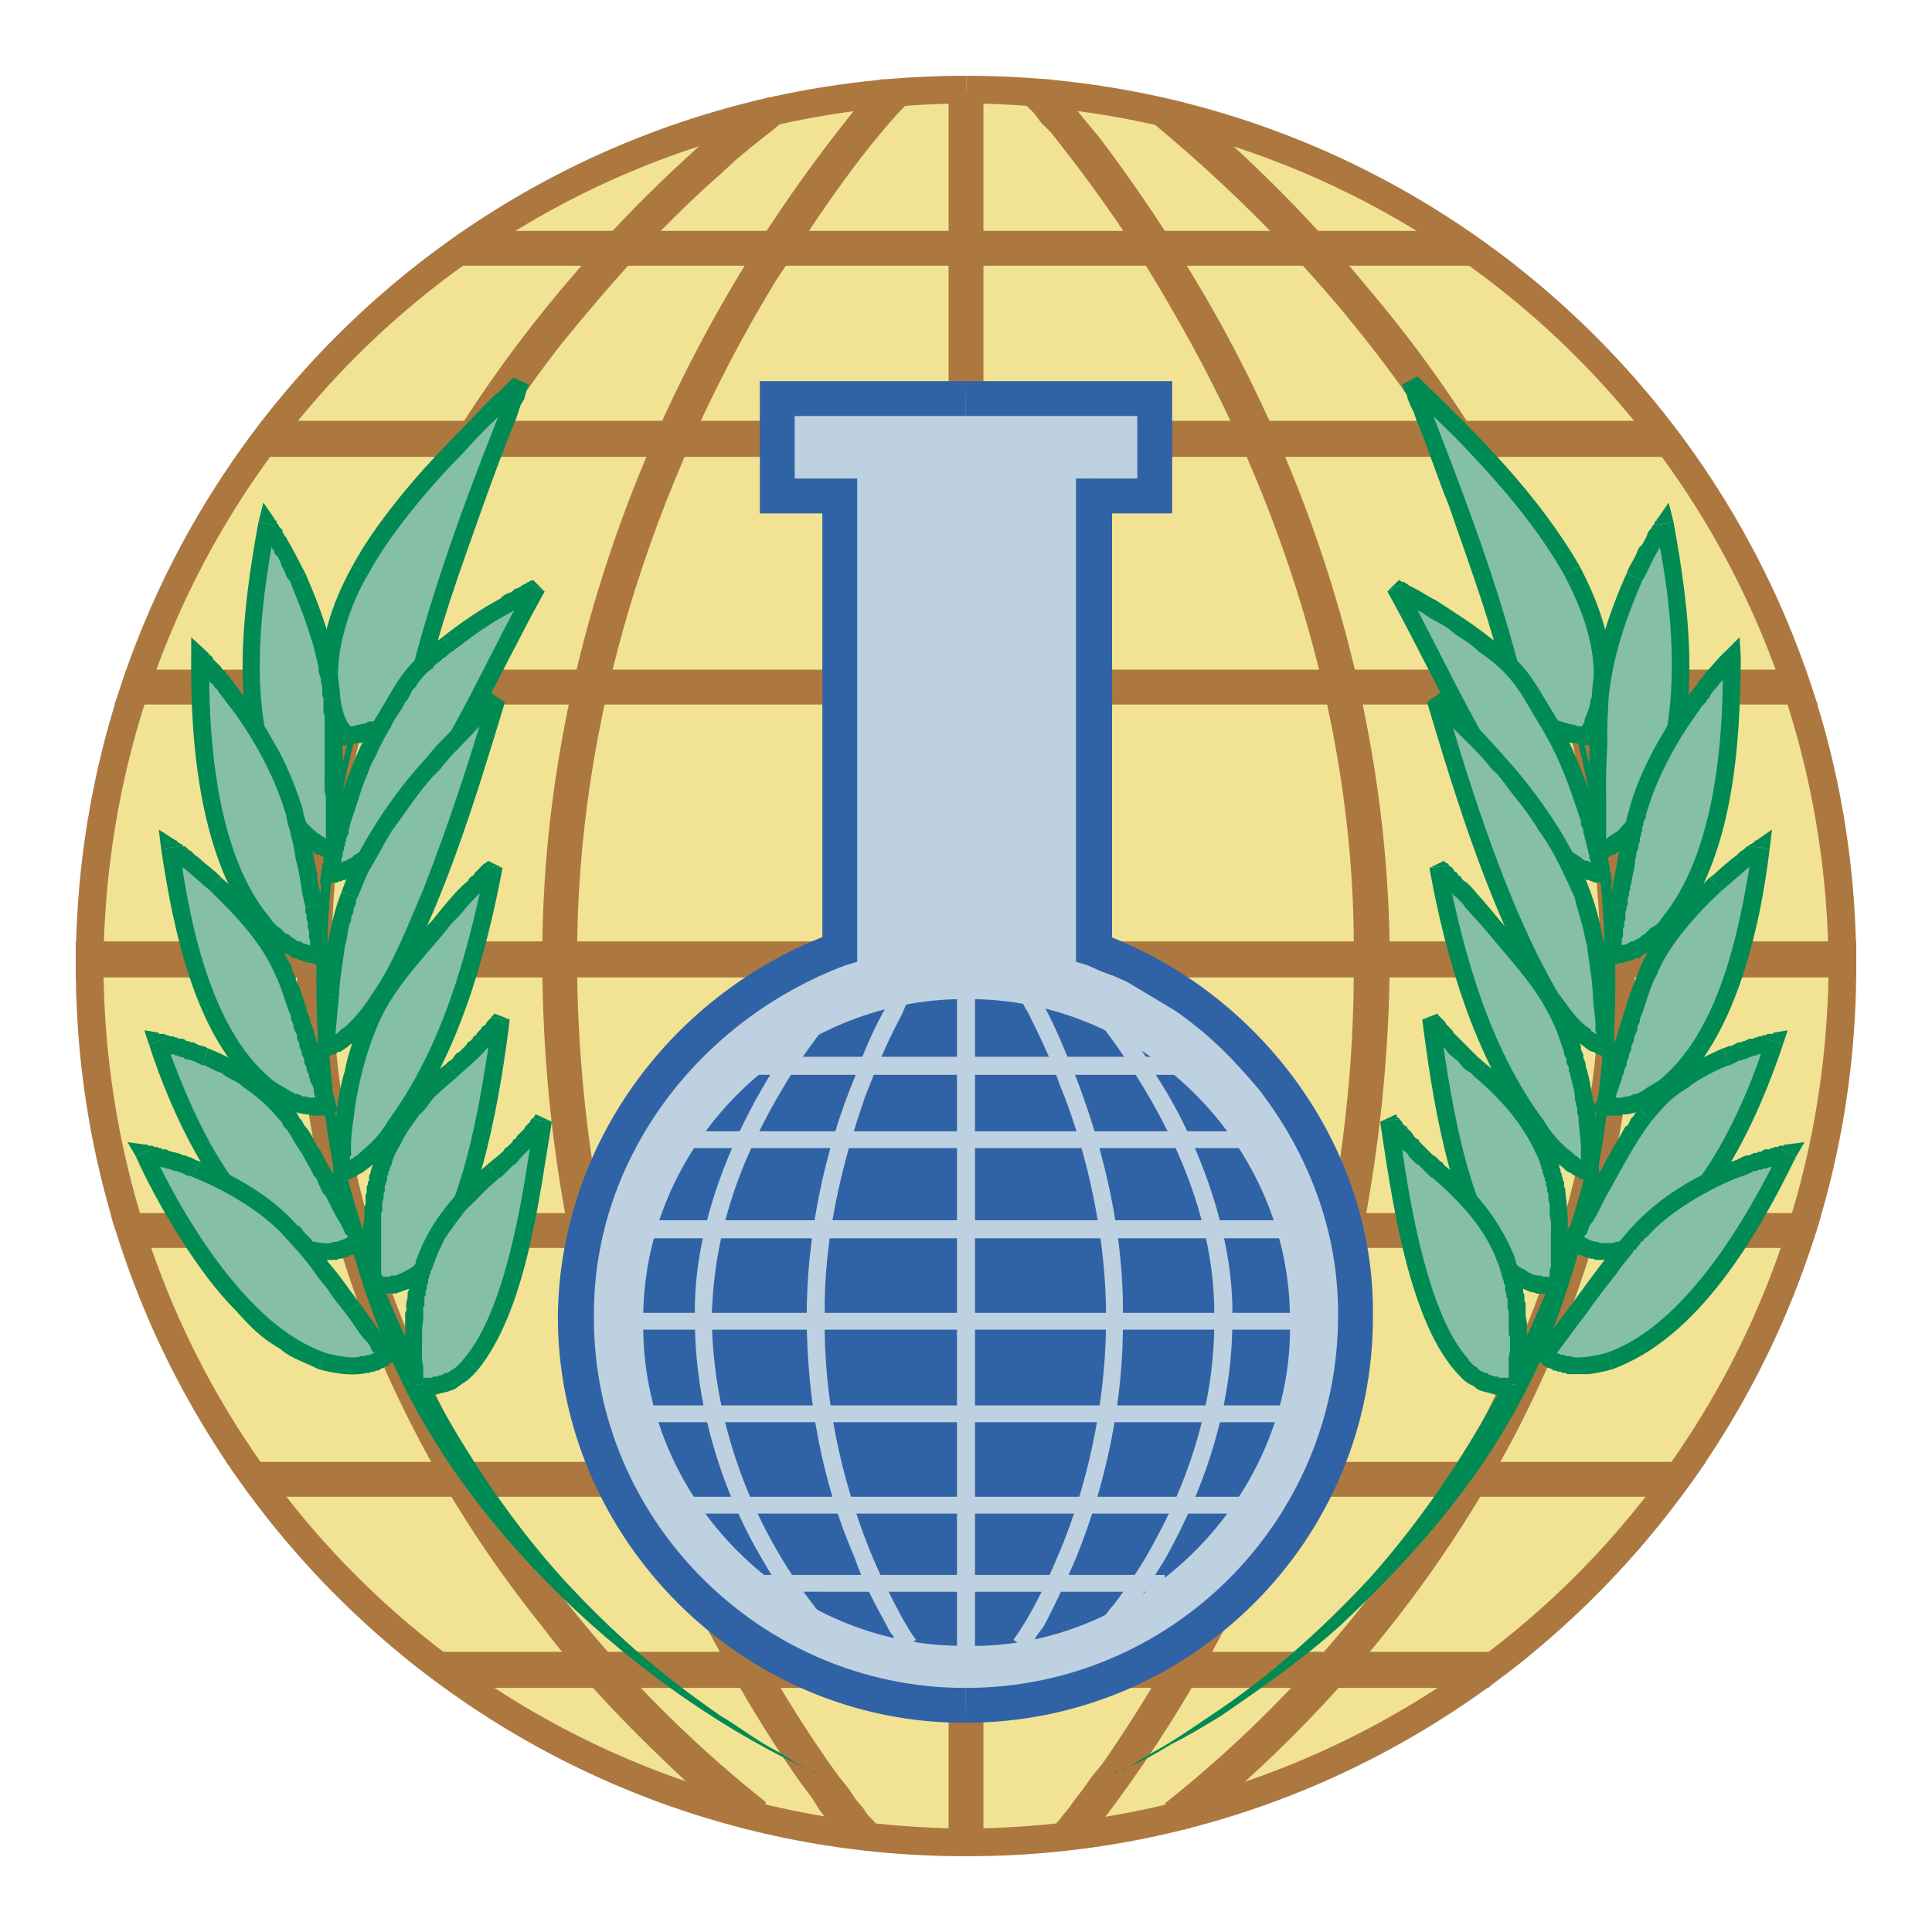<svg xmlns="http://www.w3.org/2000/svg" viewBox="0 0 800 800"><path fill="#F2E394" fill-rule="evenodd" d="M36.858 400.249C36.634 199.272 199.594 36.742 400.249 36.858c200.136-.158 363.35 163.212 362.894 363.391-.077 200.273-162.48 362.975-362.894 362.893-200.231.647-363.717-162.688-363.391-362.893" clip-rule="evenodd"/><path fill="#AD7840" fill-rule="evenodd" d="M31.383 400.249h11.448C43.928 201.812 201.81 43.927 400.249 42.832v-11.45C196.043 31.126 31.366 196.42 31.383 400.249" clip-rule="evenodd"/><path fill="#AD7840" fill-rule="evenodd" d="M400.249 31.382v11.449C598.486 44.2 756.071 202.009 757.168 400.249h11.448c.348-203.374-164.685-368.926-368.367-368.867" clip-rule="evenodd"/><path fill="#AD7840" fill-rule="evenodd" d="M768.616 400.249h-11.448C755.8 598.413 598.312 755.74 400.249 757.169v11.448c203.166.265 368.633-165.201 368.367-368.368M400.249 768.617v-11.448C201.983 756.016 44.2 598.612 42.831 400.249H31.383c.066 203.614 165.168 368.824 368.866 368.368" clip-rule="evenodd"/><path fill="#AD7840" fill-rule="evenodd" d="M768.616 389.795H31.383v14.934h737.233v-14.701zM691.46 174.249H108.54c-3.716 4.913-7.234 10.024-10.953 14.933h604.821c-3.715-4.909-7.234-10.02-10.948-14.933" clip-rule="evenodd"/><path fill="#AD7840" fill-rule="evenodd" d="M137.413 397.261c-.889-93.088 38.48-182.508 95.078-254.869 20.618-25.348 41.159-48.577 65.709-70.189l6.472-5.974 5.973-4.979 4.977-3.982 4.48-3.486 3.485-2.986 2.488-1.493 1.494-1.494h.499l-5.475-7.965H321.1l-1.494.499h-1.493l-1.494.499-1.493.496h-.998l-1.493.5-1.494.499-4.479 3.483c-23.055 18.908-48.019 43.101-67.203 65.708-69.467 79.764-116.915 178.261-116.483 285.734h14.437z" clip-rule="evenodd"/><path fill="#AD7840" fill-rule="evenodd" d="M317.115 746.714v-.498c-105.207-83.43-180.234-212.44-179.703-348.955h-14.437c-.795 100.556 39.018 198.572 101.55 276.278 18.022 23.943 39.375 45.308 61.229 65.709l5.477 4.979 4.977 3.98 4.48 3.982 3.485 2.491 2.488 1.988h.499l.995.5h.499l.994.497 7.467-10.951zm-78.152-349.453c-.25-98.994 30.994-196.545 82.136-280.755 14.866-22.51 29.552-45.307 47.29-65.709l3.485-3.981 2.487-2.49 1.494-1.989 1.495-1.494v-.499l-7.966-7.467h-4.976C278.304 133.59 224.377 263.863 224.526 397.262h14.437z" clip-rule="evenodd"/><path fill="#AD7840" fill-rule="evenodd" d="M362.416 755.175v-.494l-.995-.998-1.992-1.989-1.993-2.986-2.985-3.485-2.987-4.48-3.981-4.979-3.982-5.477c-15.931-22.915-30.225-47.033-42.314-72.18-40.462-79.39-62.125-171.839-62.223-260.845h-14.438c.325 95.311 21.928 181.821 63.221 267.317 13.083 25.355 27.311 50.361 43.807 73.674l4.48 5.975 3.483 5.474 3.485 4.481 2.987 3.484 2.488 2.988 1.493 1.989 1.494 1.493v.497l10.952-9.459zm314.605-357.914c.332-102.337-44.65-200.228-110.012-277.271-19.92-24.435-47.638-53.147-72.18-73.176l-4.977-4.479-2.492-.499-1.989-.5-2.491-.496a272.141 272.141 0 0 0-11.447-2.491l-3.486 4.979c107.577 85.373 194.648 212.26 194.641 353.931h14.433zM493.335 756.669c107.407-86.747 184.385-218.812 183.686-359.408h-14.434c.911 135.558-75.615 266.803-180.203 349.453l7.965 10.952.997-.497h.993l.996-.5zm82.136-359.408c-.247-92.714-26.215-184.499-71.184-265.323-14.543-25.995-30.905-50.867-48.783-74.669l-4.979-5.974-4.479-5.477-3.486-4.481-3.482-3.981-2.49-2.987-1.494-1.493h-4.481l-7.962 7.467v.499l.995 1.494 4.48 4.479 2.986 3.981 3.981 3.982c18.494 23.206 35.078 46.825 49.78 72.679 47.257 80.873 76.792 175.72 75.663 269.803h14.935zM448.036 764.634c82.834-102.678 126.696-235.871 127.435-367.373h-14.935c.789 89.29-21.472 181.15-61.725 260.845-12.087 25.146-26.384 49.265-42.313 72.18l-4.479 5.477-3.486 4.979-3.481 4.48-2.491 3.485-2.489 2.986-1.493 1.989-.993.998v.494l10.45 9.46z" clip-rule="evenodd"/><path fill="#AD7840" fill-rule="evenodd" d="M747.709 277.292H52.29c-1.684 4.788-2.922 9.8-4.979 14.438h705.377c-2.057-4.637-3.295-9.649-4.979-14.438M607.829 95.598h-415.66l-2.488 1.493-4.978 3.982c-3.867 2.333-8.429 6.19-12.446 8.96h455.482c-6.543-4.654-13.315-10.03-19.91-14.435m98.565 509.744H93.606l1.493 1.989.995 1.493 2.986 3.983.997 1.495 1.494 1.99.995 1.493 1.494 1.99h591.878c3.75-4.935 6.893-9.398 10.456-14.433m47.787-103.043H45.817c1.104 5.731 3.046 9.025 4.48 14.436H749.7c1.826-5.226 3.254-8.812 4.481-14.436m-119.47 181.693H165.289c5.526 5.674 12.935 9.932 18.916 14.935H616.29l1.994-1.992 2.486-1.99 2.488-1.493c3.578-3.029 8.325-6.05 11.453-9.46" clip-rule="evenodd"/><path fill="#AD7840" d="M392.782 37.854h14.436v722.8h-14.436z"/><path fill="#008A54" fill-rule="evenodd" d="m338.023 734.269-.496-.496-1.494-.497-2.987-1.496-3.984-1.99-1.99-1.493-4.979-2.987c-8.422-4.215-15.78-10.188-23.894-14.934-25.164-17.488-44.388-34.099-65.211-56.749-40.737-45.033-76.015-111.049-90.102-170.246-9.758-45.381-9.657-99.624-2.488-145.354 2.655-21.396 10.086-46.363 17.422-66.707 2.928-7.491 5.425-15.157 8.96-22.4l1.992-4.977 1.989-3.983 1.992-3.483 2.489-4.979.499-.995.499-.499-.499.499-.995 1.99-1.494 2.49-2.491 3.981-.995 2.487-1.493 2.491-.995 2.987c-4.339 6.42-8.28 18.965-11.947 26.383-9.874 27.038-17.192 51.878-20.908 80.643-8.894 64.871-.564 141.73 24.889 202.105 29.474 75.158 105.744 145.354 178.711 178.209" clip-rule="evenodd"/><path fill="#85BFA8" fill-rule="evenodd" d="M215.565 157.822v.499l-.496.499-4.48 4.48-3.486 2.987c-8.265 9.25-17.838 18.269-26.382 27.377-12.504 14.527-25.446 29.412-33.852 46.793-7.45 15.84-11.232 27.803-10.454 45.3 1.86 11.084 2.125 9.59 6.472 18.916 9.367-.697 25.587-5.799 28.873-15.929 1.087-7.749 4.041-15.208 5.475-22.899 2.839-10.546 7.178-20.924 9.955-31.361 5.044-12.463 8.097-24.708 13.441-36.837l3.485-8.96 2.986-8.463 2.988-7.468 2.488-5.973 1.493-4.976 1.493-2.987v-.998z" clip-rule="evenodd"/><path fill="#008A54" fill-rule="evenodd" d="M152.347 237.969c8.645-16.329 26.143-37.111 39.324-50.28 4.854-5.566 12.777-13.68 18.42-18.417l1.493-1.991 1.493-1.494 1.494-1.493.995-.995 1.494-.998.499-.994.499-.499.995-.995-6.472-3.485v-.497.497l-5.974 5.973-1.989 1.494c-6.2 6.183-12.138 12.728-18.419 18.918-14.028 14.393-30.83 34.072-40.321 51.77l6.469 3.486z" clip-rule="evenodd"/><path fill="#008A54" fill-rule="evenodd" d="m142.888 301.187 3.485 1.494h-.499v-.497l-.499-.499v-.499l-.496-.496-.499-.997-.499-.496-.496-.998c-1.644-3.551-2.772-9.142-2.986-12.942-2.291-14.46 4.513-35.152 11.947-47.289l-6.472-3.485c-8.711 15.597-14.412 33.245-12.942 51.273 1.94 8.229-.108 6.48 3.982 14.935l.498 1.493 1.493 2.986.996.996.499.498v.496l3.482 1.494-3.482-1.494 1.493 1.494h1.99l-.995-7.467z" clip-rule="evenodd"/><path fill="#008A54" fill-rule="evenodd" d="M168.275 287.25v.496l-.498.997-.497.995-.499.499-.499.995-.496.499-.998.995c-1.292 1.726-5.898 3.899-7.962 4.979l-1.493.497-.998.499h-1.494l-.995.499-.995.496h-.997l-1.493.499h-.995l-.499.499h-1.99l-.499.496h-1.493l.995 7.467h.499v-.497h1.992l.995-.498h1.992l1.989-.995h1.494l.998-.498 2.987-.996.995-.499 1.493-.499c7.384-2.581 14.593-7.973 16.428-15.929l-7.467-.996zm50.775-127.436-6.472-2.987c-16.569 41.06-34.372 87.447-44.303 130.423l7.467.995c4.887-25.785 15.639-54.244 24.393-79.149 4.322-11.99 8.511-23.554 13.439-35.343l1.99-5.974 1.494-2.491.499-1.989.499-1.493.496-1.493.498-.499v-.499l-6.472-2.986 6.472 3.485z" clip-rule="evenodd"/><path fill="#85BFA8" fill-rule="evenodd" d="M110.532 217.061c-4.588 22.973-6.97 44.294-6.472 67.699 1.037 16.138 3.119 25.853 8.462 40.82 3.784 7.408 7.64 14.363 13.938 19.913l.995.995.997.499.995.995.499.499 1.99.995.499.499.994.496.997.996 1.493.498.996.499h1.494l.498.499c-.997-21.59-.141-43.873-1.493-65.709-2.241-13.889-4.794-23.936-9.458-37.335-2.481-4.207-3.998-10.263-6.968-15.432l-1.494-2.489-2.986-5.973-1.992-2.987-1.493-2.49-1.494-1.989-.499-1.494h-.498z" clip-rule="evenodd"/><path fill="#008A54" fill-rule="evenodd" d="M119.492 331.055c-17.93-33.227-12.071-77.887-5.477-113.498l-6.969-1.493c-6.663 36.149-13.083 85.015 6.473 118.476l5.973-3.485z" clip-rule="evenodd"/><path fill="#008A54" fill-rule="evenodd" d="m134.922 352.959 4.481-3.984h-1.494l-.496-.496h-.498l-.499-.499h-.994l-1.493-1.494-.996-.499-.498-.496-.995-.499c-4.655-3.825-8.711-8.738-11.948-13.939l-5.973 3.485c4.015 6.528 8.628 13.624 15.43 17.422l1.493 1.493.997.499h.995l.498.499.996.497h.498l.496.499h.5l.498.499h.996l.498.496h.996l3.981-3.981-3.981 3.981 3.981.499v-4.48l-7.469.498z" clip-rule="evenodd"/><path fill="#008A54" fill-rule="evenodd" d="M134.922 329.562v23.398l7.467-.499V343.5l-.497-.995v-12.943h-6.97zm-.994-40.323v5.974l.498.997v20.408c.266 2.406-.574 11.409.496 12.943h6.971c-.025-13.573.29-27.446-.997-40.818l-6.968.496z" clip-rule="evenodd"/><path fill="#008A54" fill-rule="evenodd" d="M119.988 240.457c3.213 8.156 5.884 14.195 8.464 22.899 1.799 4.721 2.248 8.429 3.483 12.942v1.494l.499 1.992.498 1.494v1.493l.496 1.494v3.482l.5 1.493 6.968-.496c-1.294-17.723-7.359-35.154-14.436-51.273l-6.472 2.986z" clip-rule="evenodd"/><path fill="#008A54" fill-rule="evenodd" d="m114.015 217.557-6.47 1.494h.497v.499l.498.499v.496l.995.998.499.995v.498l.995.995.499.995.499.499.497.995v.499l.997.995v.997l1.493 1.493.496.995.499.995.499 1.493.496.998.499.995.499.995.496 1.494.499.997.995.995 6.472-2.986c-2.488-4.747-4.795-9.368-7.467-13.94l-.499-.994-.496-.499-.499-.995-.499-.499v-.995l-.496-.499-.499-.496-.499-.5v-.498l-.496-.497-.498-.499v-.995h-.499v-.499h-.496v-.499l-6.473 1.494 6.473-1.494-4.481-6.469-1.992 7.963 6.967 1.492z" clip-rule="evenodd"/><path fill="#85BFA8" fill-rule="evenodd" d="M82.654 272.316c-1.185 30.78 5.849 119.396 49.781 122.953-6.306-50.873-12.296-84.525-49.781-122.953" clip-rule="evenodd"/><path fill="#008A54" fill-rule="evenodd" d="M112.025 380.336c-22.536-26.416-25.869-75.042-25.387-108.02h-7.467c-.368 35.723 3.575 84.243 27.377 112.999l5.477-4.979z" clip-rule="evenodd"/><path fill="#008A54" fill-rule="evenodd" d="m128.949 395.768 2.987-3.981h.499-2.987l-.499-.498h-1.494l-.995-.5h-.499l-.995-.496-.499-.498h-.994l-.995-.5-.499-.496-.995-.498-.998-.996-1.99-.997-1.992-1.988-.995-.499-1.991-1.992-.995-1.494-5.478 4.979c2.281 1.84 5.56 5.658 8.464 7.467l.995.995.995.499.997.497 1.493.497.995.998.995.497h.998c1.923 1.028 3.99 1.667 5.973 1.99h.995l.499.5h2.986l2.986-3.985-2.986 3.985 3.483-.5-.497-3.485-6.967.499z" clip-rule="evenodd"/><path fill="#008A54" fill-rule="evenodd" d="M126.46 375.36v2.487l.499.995v1.992l.496.996c-.256 4.587.738 1.27.499 5.972.397 2.292.606 1.487.499 4.48v.997l.497.498v1.991l6.97-.499v-2.987c.182-3.018-.722-.935-.498-4.48v-1.493l-.5-.994v-2.489l-.496-.996c.1-1.717-.797-5.699-.997-7.467l-6.969.997z" clip-rule="evenodd"/><path fill="#008A54" fill-rule="evenodd" d="M118.495 337.527c.092 2.198 1.792 6.456 1.992 8.462.706 2.175 1.759 7.634 1.993 9.958 1.874 5.972 2.215 13.621 3.981 19.414l6.968-.997c-.24-2.614-1.352-7.235-1.989-9.955.24-2.715-1.346-7.284-1.493-9.956l-.499-1.493v-.997l-.499-1.494-.497-.995v-1.493l-.499-.995v-1.493l-.499-.997c.242-2.305-2-6.778-1.99-8.962l-6.969 1.993z" clip-rule="evenodd"/><path fill="#008A54" fill-rule="evenodd" d="M96.095 293.72c9.748 13.341 17.605 27.895 22.4 43.807l6.971-1.993c-2.166-7.574-6.646-18.648-10.454-25.386-2.355-3.831-3.941-7.192-6.472-10.95l-.995-1.494-.499-.997-.995-1.494-.997-.995-.496-1.493-1.992-1.992-.499-1.494-5.972 4.481z" clip-rule="evenodd"/><path fill="#008A54" fill-rule="evenodd" d="m86.638 272.316-6.473 2.488h.499v.499l4.977 4.977.499.997.499.496.496.997.997.497.496.997 1.493 1.493.499.995c2.032 2.158 3.444 4.812 5.476 6.969l5.973-4.481c-2.107-1.707-3.217-4.237-4.977-5.973l-.498-.995-.995-.995-.499-.997-1.493-1.494-.5-.995-.994-.499-.499-.995-.496-.498-.499-.496-.995-.997-.499-.496-.499-.499-.496-.499v-.496l-.997-.998h-.496v-.496l-.499-.499-.499-.499-6.47 2.491 6.47-2.491-6.47-5.974v8.465h7.469z" clip-rule="evenodd"/><path fill="#85BFA8" fill-rule="evenodd" d="M70.706 350.967c3.394 29.178 12.512 70.918 33.354 93.088 6.305 6.063 9.948 9.434 18.419 12.444 1.624 1.003 4.529 1.709 6.47 1.492 2.756 1.519 3.941-.43 6.472 0-.723-4.296-3.079-8.52-3.982-12.94-1.542-5.735-3.958-13.781-5.974-19.414-2.357-8.885-5.69-17.39-8.96-25.887-10.578-19.621-27.96-35.625-45.799-48.783" clip-rule="evenodd"/><path fill="#008A54" fill-rule="evenodd" d="M112.025 446.545c-25-20.833-33.734-65.652-37.833-96.076l-7.467.996c4.861 32.422 13.789 78.604 40.82 100.555l4.48-5.475zm19.911 12.444 2.49-4.479h-6.471l-.995-.5h-1.494l-1.991-.994h-.995l-1.993-.997c-1.9-1.261-7.424-4.157-8.461-5.475l-4.48 5.475c5.6 4.572 12.204 8.553 19.415 9.459h.995l.995.498h5.477l.496-.498h1.993l1.991-4.979-1.991 4.979 2.987-1.493-.996-3.485-6.972 2.489z" clip-rule="evenodd"/><path fill="#008A54" fill-rule="evenodd" d="m125.465 437.583.497.996v1.492l.998 1.993v.994l.995 1.993v.993l.499.997v.996l.497.498.499.994.499 1.493v1.494l.995 2.986.499.996v.997l.497.495v.997l6.97-2.489v-.496l-.498-.997v-.996l-.996-1.991c-.929-2.091-1.319-4.852-1.991-6.471v-.497l-.5-.996v-.997l-.994-1.99v-.997l-.5-1.492-.496-.996v-.993l-.498-.997-6.972 1.991zm-11.45-33.848c2.39 4.553 4.024 11.09 5.973 15.928l.499.995v1.492l.995 1.993v.994l.499 1.493.995 1.993v1.493l.997 1.992v.994l.496 1.493.499.996v.997l.499.993 6.969-1.99-.499-.996v-.994l-.497-1.493-.499-.997v-.995l-.499-.995-.496-1.494v-.997l-.499-.993-.499-1.494-.497-.995v-.998l-.499-1.492-.499-.995-.496-.994v-.997c-1.03-3.004-1.983-5.998-2.987-8.962l-1.493-2.986v-.994l-1.494-2.987v-.995l-6.968 2.987z" clip-rule="evenodd"/><path fill="#008A54" fill-rule="evenodd" d="M87.134 368.887c10.387 10.307 21.14 21.207 26.881 34.848l6.971-2.988c-6.938-13.706-17.556-27.297-29.372-37.335l-4.48 5.475z" clip-rule="evenodd"/><path fill="#008A54" fill-rule="evenodd" d="m74.192 350.469-5.475 3.485.496.499h.499v.497h.499l.994.997h.499l.995.995c.397.531 3.345 2.721 3.982 2.986 3.692 3.08 6.761 5.925 10.454 8.96l4.479-5.475c-2.754-3.121-6.122-5.178-8.96-7.964-1.792-1.468-1.418-.69-3.483-2.987l-.997-.499-.496-.498-.997-.996h-.995v-.496l-.499-.499h-.496l-.499-.499h-.499v-.496h-.496v-.499h-.499l-5.973 3.484 5.973-3.484-6.968-4.48.995 7.965 7.467-.996z" clip-rule="evenodd"/><path fill="#85BFA8" fill-rule="evenodd" d="M64.733 431.609c11.028 28.716 24.974 64.482 52.269 81.638 6.912 3.271 11.55 5.171 19.414 4.98h.997l.996-.5h1.992l.995-.496h.995l.499-.497h.995l.997-.996 1.99-.997 1.494-.994.499-.5h-.499c-6.877-12.865-14.038-25.866-20.908-38.826-4.645-6.66-8.288-13.507-14.435-18.917-11.129-11.557-32.509-21.728-48.29-23.895" clip-rule="evenodd"/><path fill="#008A54" fill-rule="evenodd" d="M124.468 512.751c-29.443-12.793-46.013-54.732-56.25-82.634l-6.473 2.488c8.83 27.669 30.101 76.105 60.234 86.615l2.489-6.469zm20.907 2.49.499-4.481v.498h-.499v.496h-.496l-.499.5h-.499l-.496.497h-.499l-.499.496h-.497l-.997.5h-.493l-.997.498h-1.494c-1.25 1.668-11.747-.682-13.44-1.494l-2.488 6.47c2.54 1.712 7.939 2.672 10.952 2.492h6.47l.997-.5h.995l.995-.498h.997l.995-.497.499-.497h.995l.995-.5.998-.993h.497l.997-.996h.496l.997-.997h.496l.499-4.48-.499 4.48 1.494-1.989-.995-2.491-6.476 3.486z" clip-rule="evenodd"/><path fill="#008A54" fill-rule="evenodd" d="M134.922 495.327c1.685 3.235 3.02 6.424 4.979 9.459.748 1.361 2.737 4.745 2.986 5.974l.995.994.499.997v.996l.995.994v.5l6.472-3.487v-.496l-.995-.996-1.493-2.986-.499-1.493-.995-1.494-.499-1.493-.499-.496c-2.338-3.843-3.375-6.938-5.973-10.454l-5.973 3.481z" clip-rule="evenodd"/><path fill="#008A54" fill-rule="evenodd" d="m116.006 463.966.499.5.496.993.499.997 1.493 1.493.499.995.497.5.499.993c1.526 2.739 3.286 5.344 4.979 7.966 1.418 3.076 3.077 5.275 4.481 8.462l.995.996.499.997.497 1.493 1.992 3.98.994.995 5.974-3.482c-1.409-3.121-2.961-5.535-4.48-8.465-2.098-2.987-3.135-6.794-4.976-8.462-1.428-2.969-2.872-5.924-4.979-8.462l-.499-.497-.995-1.993-.995-.994-.997-1.993-1.494-1.493-5.478 4.481zm-32.355-22.898h.995l4.978 2.489 1.494.498.995.496c2.364 2.4 6.19 2.906 8.461 5.479 6.249 4.172 10.555 8.163 15.432 13.936l5.476-4.48c-3.385-4.694-4.123-4.362-7.963-8.462-2.705-2.862-5.967-5-8.96-7.466-6.754-3.667-10.802-6.561-18.419-9.458l-2.489 6.968z" clip-rule="evenodd"/><path fill="#008A54" fill-rule="evenodd" d="m68.219 430.117-3.982 4.979h1.494l.496.496h1.993l.499.497h.995l.994.5H72.2l.499.496h.995l.499.497h.995l.997.5.497.496c2.615.133 4.67 1.302 6.971 2.489l2.488-6.969c-3.128-1.793-2.032-.175-5.974-2.49h-.994l-.997-.497h-.995l-.499-.496-.995-.499h-1.494l-.995-.499h-.499l-.995-.496h-1.493l-.499-.498h-.995l-.499-.5H65.73v-.496l-3.984 4.978 3.984-4.978-5.973-.997 1.989 5.975 6.473-2.488z" clip-rule="evenodd"/><path fill="#85BFA8" fill-rule="evenodd" d="M59.258 477.406c15.183 30.465 35.851 66.177 66.704 83.132 8.307 3.369 12.662 5.111 21.905 4.979 2.321.374 4.189-1.202 6.47-.995 2.622-1.891 3.012-.158 5.973-3.484-8.892-11.547-18.318-24.46-26.881-36.338-4.471-4.871-8.113-10.405-12.942-14.934l-.995-1.493-.997-.997-1.493-.996-1.99-1.991-1.493-.996-.997-1.492-1.494-.499-.995-.994-1.494-.996-.995-.997-1.494-.993-2.49-1.493c-4.447-3.934-10.055-6.148-15.431-8.464-4.637-3.21-8.198-3.601-13.44-5.477l-1.993-.994-3.981-.996-2.987-.997-2.987-.496-1.991-.497-.995-.5h-.497z" clip-rule="evenodd"/><path fill="#008A54" fill-rule="evenodd" d="M134.426 560.041c-31.768-10.927-58.333-55.728-71.683-84.128l-6.472 2.986c8.645 19.464 26.018 48.619 41.316 63.721 6.306 6.95 10.188 11.133 18.419 15.928 4.563 4.049 10.704 5.666 15.93 8.462l2.49-6.969z" clip-rule="evenodd"/><path fill="#008A54" fill-rule="evenodd" d="m157.323 563.028.499-4.48h-.499v.498h-.496l-.499.498h-.499l-.496.497-.998.497h-.496l-.499.499h-1.494l-.499.497h-1.989c-2.176 1.553-12.646-.549-14.935-1.493l-2.49 6.969c6.439 1.596 13.325 2.931 19.912 1.493h.995l.998-.496h.995l.995-.499h.997l.496-.498.998-.496h.496l.498-.499.995-.498h.499l.499-.497v-.498h.497l.499-.497h.499v-.497l.496-4.481-.496 4.481 1.989-1.993-1.493-2.488-5.974 3.981z" clip-rule="evenodd"/><path fill="#008A54" fill-rule="evenodd" d="M142.888 543.614c3.409 4.024 5.665 8.785 9.459 12.445l.995 1.493.499 1.493 2.488 2.488.499.996v.498h.496l5.973-3.982c-1.94-1.66-2.504-3.793-4.479-5.973-3.31-3.926-6.67-9.309-9.955-13.441l-5.975 3.983z" clip-rule="evenodd"/><path fill="#008A54" fill-rule="evenodd" d="M117.999 512.254c3.899 4.105 9.392 10.338 12.444 14.933 1.719 2.498 4.706 5.751 6.472 8.462 1.568 2.789 4.247 5.354 5.973 7.966l5.974-3.982c-4.257-5.591-8.196-11.592-12.943-16.926-1.302-2.729-4.522-5.956-6.471-8.461l-.499-.998-.995-.993-.995-.996-.499-.498-.995-.994-.499-.997-.995-.996-.997-.497-4.975 4.977z" clip-rule="evenodd"/><path fill="#008A54" fill-rule="evenodd" d="M79.667 487.363c12.754 4.954 29.322 14.495 38.332 24.891l4.977-4.979c-10.395-11.871-25.661-20.561-40.322-26.383l-2.987 6.471z" clip-rule="evenodd"/><path fill="#008A54" fill-rule="evenodd" d="m62.743 475.913-3.983 4.979.499.498h1.992l.496.496h1.493l.5.499h.994l.499.498h.994l.499.496h.995l.997.5h.995l.994.497h.499l.995.496h.997l.995.499 1.494.498 1.992.995h.995l.994.498 2.987-6.471-1.494-.5-1.989-.993-1.493-.5-.997-.496h-.995c-1.841-1.302-4.057-1.037-5.974-1.99l-.995-.5h-1.494l-.498-.496h-.996l-.498-.499h-1.493l-.5-.497H61.25v-.496h-1.494l-3.485 4.975 3.485-4.975-6.971-.998 3.486 5.973 6.472-2.986z" clip-rule="evenodd"/><path fill="#85BFA8" fill-rule="evenodd" d="M222.536 243.443c-14.303 19.962-50.502 115.106-86.12 118.476v-.499l.499-.995.498-1.991.496-2.987.5-3.485 1.992-7.963c2.581-7.619 4.812-15.292 7.467-22.899 6.171-15.19 11.432-22.592 19.414-36.34 4.612-7.947 13.864-14.76 20.907-20.409 7.119-5.127 14.551-9.725 21.903-14.436l2.488-1.493 2.49-.997 1.99-1.494 1.992-.995 1.494-.499.995-.496.498-.499h.497z" clip-rule="evenodd"/><path fill="#008A54" fill-rule="evenodd" d="M165.289 347.981c24.343-28.857 41.824-70.164 60.234-103.044l-6.472-3.486c-18.144 31.985-35.235 73.659-59.237 101.55l5.475 4.98z" clip-rule="evenodd"/><path fill="#008A54" fill-rule="evenodd" d="m132.933 361.42 3.483 4.481h.997v-.499c4.34.232 1.517-.638 3.982-.496l.498-.499h.995l.499-.5 1.989-.995h.998l.995-.499c1.103-1.45 6.355-3.284 7.966-5.474 2.829-2.158 7.25-6.43 9.955-8.96l-5.475-4.98c-2.98 3.02-9.242 9.21-12.944 10.953l-.995.995-1.992.997-.496.496h-.997l-.497.499-.997.499h-1.493l-.497.497h-.997v.499h-1.493l3.486 4.479-6.97-1.493-.498 4.481h3.981l-3.483-4.481z" clip-rule="evenodd"/><path fill="#008A54" fill-rule="evenodd" d="M138.408 338.025c-.615 2.357-1.137 4.737-1.993 6.969-.007 2.422-1.086 4.638-1.494 6.968l-.496.997v1.99l-.498.499v1.992l-.5.497v1.991l-.496.499v.995l6.969 1.494v-.499h.499v-2.488l.496-.498v-1.99l.499-.499v-1.493l.498-.995v-1.493l.497-.997v-.995l.499-.995v-.997l.499-.995v-.995l.995-1.992V343.5l.499-.995v-.996l.496-1.494-6.969-1.99z" clip-rule="evenodd"/><path fill="#008A54" fill-rule="evenodd" d="M155.334 297.704a120.979 120.979 0 0 0-9.459 19.413c-2.796 6.662-5.104 13.797-7.466 20.909l6.967 1.99c2.465-6.604 3.943-13.175 6.971-19.91.953-3.594 3.236-6.499 4.48-9.958.936-1.734 3.916-7.707 4.976-8.96l-6.469-3.484zm27.875-33.852c-16.809 12.414-17.53 16.942-27.875 33.852l6.469 3.483c.814-2.836 4.647-7.116 5.974-10.454l.997-.995.496-.995 1.493-2.987 1.494-1.493.499-.997c1.608-2.223 3.377-4.271 5.475-5.974l.997-.497.496-.997.997-.995 1.494-.995.995-.998 1.494-.995.995-.995 1.493-.998-3.983-5.97z" clip-rule="evenodd"/><path fill="#008A54" fill-rule="evenodd" d="m225.522 244.937-4.978-4.979v.499h-.995l-.5.498h-.499l-.496.496-1.992.998-.499.496-.995.499-1.494.499-.995.995-.998.499-1.493.496-1.493.997-.995.995c-7.906 4.123-16.909 10.328-23.894 15.928l3.981 5.974c6.696-5.025 14.546-11.067 21.905-14.933 3.135-1.625 5.715-3.641 8.96-4.977 1.162-.581 4.405-2.878 5.475-2.986v-.499h.499l-4.979-4.979 6.475 3.484z" clip-rule="evenodd"/><path fill="#85BFA8" fill-rule="evenodd" d="M205.61 289.738c-11.416 37.916-23.919 77.598-41.815 113-4.106 6.92-8.845 15.615-14.435 21.405l-2.987 2.987-.998.497-.995.996-.995.498-.499.995-.995.499-1.493.993-1.494.5-.997.496-.994.498-1.493.499-.5.497c1.919-68.48 20.463-97.16 70.69-144.36" clip-rule="evenodd"/><path fill="#008A54" fill-rule="evenodd" d="M160.808 415.183c22.152-38.099 35.484-82.37 48.287-124.45l-6.97-1.99c-7.907 26.897-16.675 53.521-26.881 79.646-5.931 13.688-12.295 30.656-20.908 42.812l6.472 3.982z" clip-rule="evenodd"/><path fill="#008A54" fill-rule="evenodd" d="m131.439 433.603 3.982 3.98h.498l.497-.497h.499l.498-.496h1.493l.996-.997h.995l.499-.496.995-.5.499-.497.995-.497.997-.997c4.646-2.107 13.215-13.142 15.929-17.423l-6.472-3.981c-3.326 5.376-7.284 10.37-11.947 14.437l-.995.497-.995.996-.499.497-.499.496h-.995l-.996.998h-.498l-.499.496h-.497l-.498.499h-1.493v.499-.499.499l4.48 3.483-6.969-.497-.499 4.977 4.48-.996-3.981-3.981z" clip-rule="evenodd"/><path fill="#008A54" fill-rule="evenodd" d="M132.933 411.697c-.4 7.369-1.395 14.58-1.493 21.905l6.969.497c.672-7.226 1.178-14.595 1.992-21.902l-7.468-.5z" clip-rule="evenodd"/><path fill="#008A54" fill-rule="evenodd" d="M141.395 369.386c-5.11 13.093-7.027 28.449-8.462 42.312l7.467.5c.115-6.371 1.707-14.529 2.488-20.908 1.021-1.993 1.07-7.907 2.488-9.957v-1.493l.998-1.992v-1.492l.995-1.992v-1.494l.499-.995-6.473-2.489z" clip-rule="evenodd"/><path fill="#008A54" fill-rule="evenodd" d="M176.737 313.633c-13.431 14.204-28.929 37.161-35.343 55.753l6.472 2.489c2.406-4.946 3.095-8.614 6.47-13.939 2.647-4.406 5.163-9.558 7.965-13.937 5.774-7.701 13.027-19.241 19.913-25.388l-5.477-4.978z" clip-rule="evenodd"/><path fill="#008A54" fill-rule="evenodd" d="m209.095 290.733-5.973-3.982v.499h-.499v.496l-.499.499-.496.499h-.499l-.499.496-.496.499-1.494 1.494-.997.499-.497.995-.997.995-.995.498-1.992 1.992c-5.134 5.476-12.187 11.738-16.427 17.423l5.477 4.979c4.379-6.048 10.087-10.836 14.934-16.427l.995-.997.995-.496 1.993-1.992.995-.499.499-.995.995-.499.498-.497.499-.997.995-.496.499-.499.496-.498.499-.496h.499v-.499h.496l-5.973-3.982 6.969 1.988z" clip-rule="evenodd"/><path fill="#85BFA8" fill-rule="evenodd" d="M204.615 358.933c-6.587 33.492-15.688 67.409-33.852 96.571-5.094 7.583-9.473 15.722-16.427 21.902l-1.99 1.993-.998.497-.496.996-1.991.994-.499.499-1.494.994-1.494.5-.995.497-.995.496-1.494.499h-.498c1.305-62.994 20.27-82.699 63.223-126.438" clip-rule="evenodd"/><path fill="#008A54" fill-rule="evenodd" d="M166.782 467.949c22.916-31.294 34.098-70.611 41.316-108.52l-6.968-.995c-7.658 37.025-17.829 74.752-40.322 105.531l5.974 3.984z" clip-rule="evenodd"/><path fill="#008A54" fill-rule="evenodd" d="m137.909 485.372 3.984 3.982.497-.496h.997l.496-.5h.997l.995-.497.499-.498h.496l.998-.498.497-.499 1.992-.994.498-.499c4.812-2.969 13.356-12.045 15.929-16.924l-5.974-3.983c-4.007 6.68-6.819 9.062-12.445 13.94l-.497.497-.998.496-.496.5-.998.497-.496.496h-.499l-.499.5h-.496l-.499.498h-.995l-.498.496h-.499l3.983 3.485h-6.969v4.479l3.984-.497-3.984-3.981z" clip-rule="evenodd"/><path fill="#008A54" fill-rule="evenodd" d="M138.906 462.473c-.042 4.705-.846 9.291-.997 13.94v8.959h6.971V478.9l.496-.496v-.997c-.207-4.785.275-9.375.998-13.937l-7.468-.997zm9.457-37.831c-1.849 5.627-4.589 12.618-5.476 18.417-1.053 3.212-1.651 6.624-2.488 9.958v.994l-.499 1.493v1.993l-.499 1.492v2.489l-.497.994 7.467.997c1.136-11.375 4.638-25.745 8.961-36.339l-6.969-2.488zm30.865-43.808c-6.439 6.919-12.487 14.179-17.921 21.904-2.224 2.563-5.093 6.57-6.97 9.459l-.496 1.492-1.993 2.986-.499 1.493-.994 1.494-.499 1.493-.496 1.992-.997 1.493 6.971 2.489c5.963-16.203 18.525-28.631 29.369-41.815l-5.475-4.48z" clip-rule="evenodd"/><path fill="#008A54" fill-rule="evenodd" d="m208.098 359.429-5.973-2.987c-1.461 1.526-1.436.613-3.483 2.987l-1.992 1.991-.499.995-.995.499-.994.995-.499.999c-3.727 2.546-11.409 12.127-14.436 15.927l5.476 4.481c3.816-5.226 3.784-3.824 7.466-8.462 2.398-2.947 3.791-4.366 6.472-6.972 1.402-1.965 3.342-3.128 4.977-4.975l.498-.499.499-.5.496-.496.499-.499.499-.499.496-.496h.499v-.499l-5.973-2.985 6.967.995z" clip-rule="evenodd"/><path fill="#85BFA8" fill-rule="evenodd" d="M207.602 421.656c-3.991 27.228-10.256 72.736-25.886 96.071-4.182 5.761-7.186 10.066-13.938 12.944h-.995l-1.993.996h-1.493l-.995.497h-5.475l-1.493-.497h-.499c-.887-9.492-1.311-26.856.499-36.341.288-6.214 3.915-18.359 7.466-23.396 11.35-22.708 30.174-30.371 44.802-50.274" clip-rule="evenodd"/><path fill="#008A54" fill-rule="evenodd" d="M180.721 525.196c18.801-22.832 26.881-74.86 30.363-103.046l-6.967-.994c-4.405 28.821-10.503 75.839-28.873 99.559l5.477 4.481z" clip-rule="evenodd"/><path fill="#008A54" fill-rule="evenodd" d="m151.349 531.668 2.491 3.484h.995l.499.496h8.461c8.337-2.918 10.67-3.656 16.926-10.452l-5.477-4.481c-3.168 3.511-7.067 5.7-11.449 7.468h-1.992l-.497.499h-3.484l-.499-.499h-1.493l2.491 2.985-6.972.5v2.487l2.491.997-2.491-3.484z" clip-rule="evenodd"/><path fill="#008A54" fill-rule="evenodd" d="M150.355 509.266v14.436l.498.498v7.467h.496l6.972-.5v-2.985l-.499-.496v-18.42h-7.467zm4.979-30.367c-.226 2.323-1.685 4.539-1.993 6.971l-.499.995v1.993l-.496.496v.997l-.499.994v2.487l-.499.998v3.982l-.496.993v.998c.332 4.396-.531 5.002-.498 8.461h7.467v-6.967l.499-.998c-.332-4.811.67-3.358.496-6.969l.498-.995v-2.489l.499-.496v-.997l.496-.496v-1.993l.499-.499v-.994l.499-.995v-.497l.995-1.993v-.496l-6.968-2.491zm29.369-38.328c-6.247 4.571-11.508 10.462-16.428 16.428-3.153 3.085-4.788 7.01-7.467 10.452-2.78 4.148-3.41 8.015-5.474 11.448l6.968 2.491c.913-3.858 3.534-6.954 4.979-10.453 1.825-3.154 4.378-6.49 6.47-9.459 4.241-3.683 3.387-4.904 7.467-8.462 2.58-2.415 5.277-4.695 7.965-6.972l-4.48-5.473z" clip-rule="evenodd"/><path fill="#008A54" fill-rule="evenodd" d="m211.084 422.15-6.469-2.487v.499h-.499v.496h-.498v.498l-.497.5-.499.494-.499.499-.496.499-.499.995-.499.498-.995.496-.499.997-1.493 1.493-.497.996-.997.498-.496.995-.997.995-.995.497-.499.996-2.987 2.987-.995.497-.995.996-.499.997-.995.995-.997.497-.995.996 4.479 5.474c3.715-3.584 9.426-8.011 12.446-11.945l.995-.497.499-.997.995-.996.499-.497.496-.995.997-.995.496-.498.998-.996.496-.997.997-.993h.496v-.5l.5-.496v-.498h.498l-6.472-2.987 6.971.994z" clip-rule="evenodd"/><path fill="#85BFA8" fill-rule="evenodd" d="M224.525 463.966c-3.841 30.035-9.688 69.021-25.388 95.578-3.434 5.707-8.312 10.305-14.435 12.943-1.977.621-3.808 1.518-5.974 1.494h-4.979l-1.494-.5h-.496c-3.683-67.244 12.861-65.101 52.766-109.515" clip-rule="evenodd"/><path fill="#008A54" fill-rule="evenodd" d="M197.645 567.508c20.444-24.98 25.687-72.338 30.865-103.042l-7.467-.996c-3.443 26.085-10.903 78.293-28.874 99.061l5.476 4.977z" clip-rule="evenodd"/><path fill="#008A54" fill-rule="evenodd" d="m168.275 573.981 2.488 2.986h.499l.499.497h2.987l.995.497h1.493l.995-.497h2.49c3.459-1.187 3.923-.622 7.963-2.489 4.556-3.56 4.273-2.314 8.96-7.468l-5.475-4.978c-1.536 2.001-3.177 3.809-5.475 4.978l-.499.499-.994.496h-.997l-.497.5-.997.497h-.995l-.498.496c-2.945-.197-.953.765-4.977.5h-2.491l-.496-.5h-.499l2.489 2.987-6.968.999v2.487l2.488.499-2.488-2.986z" clip-rule="evenodd"/><path fill="#008A54" fill-rule="evenodd" d="M167.777 551.082v19.414l.498.497v2.988l6.969-.998v-7.467c-1.061-2.289-.224-10.861-.496-13.938l-6.971-.496zm4.978-30.367-.499.998v.993l-.496.996-.499.498v.996l-.499.997v.993l-.496.996v.499l-.499.993v1.993l-.499.993v1.494l-.496.997c.23 3.75-.847 2.547-.499 7.468l-.498.994v7.468l6.971.497c-.034-3.459.827-4.065.496-8.463v-1.989l.499-.5v-3.485l.499-.993v-1.493l.496-.996v-1.494l.498-.497v-1.993l.499-.496v-.996l.497-.996v-.497l.499-.996.499-.994v-.5l.496-.994-6.969-2.491z" clip-rule="evenodd"/><path fill="#008A54" fill-rule="evenodd" d="M201.629 482.386c-12.24 10.479-23.307 22.965-28.874 38.329l6.968 2.491c1.437-4.739 2.863-6.531 4.481-10.455 2.306-3.187 4.407-6.346 6.97-9.459.871-1.958 5.799-6.016 7.467-7.965 2.813-3.085 5.11-4.802 7.963-7.466l-4.975-5.475z" clip-rule="evenodd"/><path fill="#008A54" fill-rule="evenodd" d="m228.51 464.466-6.473-2.987h-.498v.498l-.496.496v.499h-.499l-.995.994v.5l-.998.993-.496.5-.499.497-.499.995-.497.498-.997.995-.496.5-.997.993-.497.996-.997.498-.497.995-1.991 1.991-.996.499-.499.996c-1.834 1.965-4.953 4.138-6.968 5.973l4.976 5.476.998-.498 4.977-4.978.997-.499c2.164-2.771 3.483-4.015 5.975-6.47l.995-.996.499-.996 1.493-1.493.496-.498.499-.996.995-.497.499-.496.499-.5v-.498l.496-.497.5-.498.499-.499v-.496h.496v-.497l-6.47-2.489 7.466.996zm232.968 269.803.496-.496 1.992-.497 2.987-1.496 3.485-1.99 4.977-2.987 2.49-1.493c7.533-4.09 16.27-10.07 23.396-14.934 23.662-15.515 46.469-36.007 65.708-56.749 41.333-46.236 75.276-109.887 90.104-170.246 9.754-47.736 9.546-97.243 2.486-145.354-3.219-22.03-9.74-45.799-17.422-66.707-3.128-7.441-5.923-14.94-8.96-22.4l-.998-2.488-1.493-2.489-1.989-3.983-1.493-3.483-2.491-4.979-.994-.995v-.499l.498.499.995 1.99 1.493 2.49 1.992 3.981 1.493 2.487.996 2.491 1.492 2.987c4.297 8.586 8.179 17.363 11.448 26.383 11.187 27.702 18.511 57.487 22.401 87.114 6.962 68.331-1.533 138.643-28.373 202.105-19.155 43.376-48.844 78.312-83.132 110.51-16.014 14.337-31.719 25.224-49.281 37.335-6.033 3.725-14.652 8.878-20.908 11.948l-4.979 2.985-4.479 2.491-3.982 1.989-3.486 1.493-2.486 1.493-1.994.5-1.492.993h-.497z" clip-rule="evenodd"/><path fill="#85BFA8" fill-rule="evenodd" d="m583.936 157.822.994 1.493 1.993 1.494 2.985 2.49 2.986 3.483 8.462 8.464c5.859 4.747 12.03 12.693 17.921 18.417 12.61 14.546 25.14 29.487 33.851 46.793 6.257 12.354 12.313 31.312 9.956 45.3.315 2.886-2.009 9.44-2.986 12.444l-.499.998-.498 1.493-.995 1.99-.993.997-.5.995h-.994l-2.987-.499-1.992-.496-2.488-.499-.997-.498-1.494-.497-.993-.499h-1.493l-1.493-.499-.996-.995-1.492-.499c-2.559-.896-4.631-2.489-6.474-4.481-2.715-2.819-3.236-2.53-4.479-6.47l-.5-.997-.496-3.981-.998-3.982-.994-4.479-1.493-4.48c-1.727-8.977-6.587-21.672-9.458-30.865-8.822-27.809-19.674-55.005-30.366-82.135" clip-rule="evenodd"/><path fill="#008A54" fill-rule="evenodd" d="M654.125 234.483c-17.415-30.042-42.396-54.865-67.202-78.651l-5.478 4.481c8.388 9.025 18.967 18.061 27.38 27.376 14.602 15.443 28.281 31.752 38.828 50.28l6.472-3.486z" clip-rule="evenodd"/><path fill="#008A54" fill-rule="evenodd" d="m656.114 308.654 2.986-1.494h.498v-.496l.995-.998v-.496l.5-.997.497-.995.996-.994c1.949-4.729 2.854-8.96 3.98-13.939 2.366-19.581-3.499-36.569-12.442-53.761l-6.472 3.485c7.591 14.484 13.838 30.77 11.945 47.289v1.992l-.498 1.989-.496 1.494-.499 1.992-.993 2.986-.5.995-.498 1.494v.998l-.496.496-.5.997-.993.995v.499l-.5.497 3.487-1.494-.997 7.466h1.991l.995-1.494-2.986 1.494z" clip-rule="evenodd"/><path fill="#008A54" fill-rule="evenodd" d="M624.256 288.245c1.369 7.874 9.333 13.582 16.428 15.929 3.259 1.536 6.762 2.117 9.955 3.486h1.992l.994.498h1.493l.5.497h.496l.998-7.467h-1.494l-.997-.496h-1.493l-.996-.499c-2.122-.191-6.762-1.75-8.959-2.489-2.68-1.236-5.279-2.497-7.469-4.479l-.993-.499-.5-.995-1.992-1.993v-.995l-.496-.997v-.496l-7.467.995zm-37.333-132.413-6.474 3.483.5.499v.499l.496 1.493.997 1.493.496 1.989.997 2.491 1.493 2.986.994 2.987c4.91 11.632 8.604 23.685 13.44 35.343 8.638 25.246 19.207 52.974 24.393 79.149l7.467-.995c-10.663-44.693-27.51-87.82-44.305-130.423l-5.973 3.486 5.479-4.48z" clip-rule="evenodd"/><path fill="#85BFA8" fill-rule="evenodd" d="M689.467 217.061c6.272 33.626 11.715 76.179-2.488 108.52-3.435 7.134-2.148 5.507-6.971 11.947-1.94 3.893-4.993 5.152-6.469 7.966-1.792 1.758-4.018 2.954-5.975 4.48l-.997.496-.496.499-2.987 1.494h-1.493l-.497.499c1.607-58.002-4.83-82.859 27.875-135.899h.498z" clip-rule="evenodd"/><path fill="#008A54" fill-rule="evenodd" d="M686.479 334.54c19.528-33.975 13.185-81.812 6.474-118.476l-7.468 1.493c7.136 32.083 12.769 83.856-5.478 113.498l6.472 3.485z" clip-rule="evenodd"/><path fill="#008A54" fill-rule="evenodd" d="m657.608 352.461 3.982 3.981h.996l.497-.496h.496l.5-.499h.993l.5-.499h.498l.996-.497.497-.499h.995l.499-.499.994-.496.994-.997c6.962-3.584 10.979-11.133 15.433-17.422l-6.472-3.485c-4.646 7.923-4.578 6.588-9.955 12.944-1.253.722-3.395 2.091-4.479 2.987l-.5.496-.993.499h-.5l-.496.499h-.997v.496h-1.493l3.983 3.984-6.968-.497v4.48l3.982-.499-3.982-3.981z" clip-rule="evenodd"/><path fill="#008A54" fill-rule="evenodd" d="M658.105 329.562c.314 5.352-.83 7.551-.497 12.943v9.957l6.969.499v-2.987l.496-.997v-19.414h-6.968zm.996-40.819-.496.995v8.462l-.499 1.494v29.867h6.968c-.207-7.996.152-14.169.5-21.902-.24-6.804.231-11.906.498-18.42l-6.971-.496zm14.438-51.273c-6.548 14.37-13.881 35.641-14.438 51.273l6.971.496c1.582-16.883 7.168-33.153 13.937-48.783l-6.47-2.986z" clip-rule="evenodd"/><path fill="#008A54" fill-rule="evenodd" d="m692.953 216.064-6.474-1.494-.498.499v.499h-.496v.497l-.498.498v.499l-.5.497-.496.498v.5c-2.579 2.462-1.318 2.596-2.986 4.976-1.992 4.549-1.46.525-3.485 5.974-1.602 3.527-2.59 4.099-3.98 7.966l6.469 2.986c2.372-3.659 3.692-7.815 5.974-11.448.672-1.42 1.477-2.806 2.491-3.985l.496-.995.498-.499v-.496l.498-.498.498-.995v-.499h.497l.5-.499v-.995h.496v-.499l-6.471-1.494 7.467-1.493-1.993-7.963-4.48 6.469 6.473 1.494z" clip-rule="evenodd"/><path fill="#85BFA8" fill-rule="evenodd" d="M716.846 272.316c2.125 30.538-6.021 119.911-49.281 122.953 1.742-20.293 6.015-44.037 11.947-63.716 3.775-10.596 8.619-20.949 14.934-30.366 2.962-5.21 7.408-10.851 10.95-15.929l1.494-1.493 2.987-3.485 2.489-2.987 4.479-4.48v-.497z" clip-rule="evenodd"/><path fill="#008A54" fill-rule="evenodd" d="M693.449 385.315c24.31-30.167 27.097-75.947 27.379-112.999h-7.468c.483 33.409-3.069 81.123-25.387 108.02l5.476 4.979zm-29.869 9.955 3.487 3.985h2.487l.996-.5c1.858.217 4.074-.913 5.974-1.493l.995-.497h.995l.997-.497.996-.998.993-.497 1.493-.497.997-.499c3.118-2.903 6.382-5.643 9.458-8.462l-5.476-4.979-.995 1.494-.997.996-1.494.996-.993.499-2.489 2.488-.997.497-.995.996-.995.498-.997.496-.496.5h-.996c-1.293.63-2.412 1.693-3.982 1.494h-.499l-.496.498h-2.986l3.482 3.981-7.467-.499v3.485l3.487.5-3.487-3.985z" clip-rule="evenodd"/><path fill="#008A54" fill-rule="evenodd" d="m666.567 374.363-.496.997v1.99l-.498 1.492v1.992c-.688 1.851-.68 4.015-.996 5.975v2.487l-.497.5v4.48l-.5.497v.497l7.467.499v-2.986l.499-.5V388.8l.5-.998v-3.481l.496-.499v-1.992l.497-.996v-2.987l.5-1.492v-.995l-6.972-.997z" clip-rule="evenodd"/><path fill="#008A54" fill-rule="evenodd" d="M674.532 335.534c-1.866 6.131-3.036 12.578-4.479 18.919-.987 6.769-2.797 13.175-3.485 19.911l6.972.997.496-.997v-2.488l.497-.995v-1.495l.5-.996v-1.494l.496-.995c0-2.731 1.784-7.168 1.492-9.955l.499-1.494v-.997l.498-1.493.497-.995v-1.493l.498-.995v-1.494l.499-.997v-.995l.496-.995v-1.495l.5-.996v-.995l.993-1.992v-.995l-6.969-1.991z" clip-rule="evenodd"/><path fill="#008A54" fill-rule="evenodd" d="M697.929 289.239c-9.524 13.582-19.154 30.084-23.396 46.294l6.969 1.993c4.671-16.013 12.653-30.523 22.4-43.807l-5.973-4.48z" clip-rule="evenodd"/><path fill="#008A54" fill-rule="evenodd" d="m720.828 272.316-6.473-2.491c-2.953 2.666-4.42 4.805-6.968 7.467-1.65 1.709-2.488 3.229-3.982 4.979-1.22 2.222-3.801 4.821-5.477 6.968l5.973 4.481.499-.995 1.993-1.992.496-.995.997-.995c.754-2.333 2.776-3.643 3.98-5.477.656-.937 6.05-6.338 5.975-6.969h.498l.996-.994v-.499h.497l-6.473-2.488h7.469l-.499-8.465-5.974 5.974 6.473 2.491z" clip-rule="evenodd"/><path fill="#85BFA8" fill-rule="evenodd" d="M729.291 350.967c-4.945 32.53-11.119 67.475-33.353 93.088-5.559 5.4-11.01 9.896-18.419 12.444-1.982 1.169-4.647 1.684-6.969 1.492l-.498.5h-2.985l-.996-.5h-1.991l.497-.495v-1.493l.996-1.993.498-2.487.996-2.987 1.492-3.484c1.726-5.791 3.617-14.022 5.973-19.414 2.606-9.325 5.187-18.883 9.955-27.38 4.283-9.051 11.278-16.783 17.921-24.391 4.414-4.78 8.763-8.157 13.44-12.447l1.993-1.493 5.973-4.978 2.489-1.494 1.493-1.493.997-.995h.498z" clip-rule="evenodd"/><path fill="#008A54" fill-rule="evenodd" d="M692.453 452.02c26.209-20.907 36.64-69.251 40.323-100.555l-6.969-.996c-4.839 30.855-12.562 74.694-37.834 96.076l4.48 5.475z" clip-rule="evenodd"/><path fill="#008A54" fill-rule="evenodd" d="m660.594 456.5 2.49 4.979h1.493l.496.498h5.974l.999-.498h.993c4.423-.456 4.448-1.304 8.462-2.489 4.041-1.378 6.738-4.621 10.952-6.97l-4.479-5.475c-2.323 2.091-5.177 2.995-7.466 4.979l-2.988 1.493h-.995l-1.992.994h-.993c-2.059.167-.997.713-4.48.5h-3.485l1.991 4.479-6.972-2.49-.995 3.485 3.485 1.493-2.49-4.978z" clip-rule="evenodd"/><path fill="#008A54" fill-rule="evenodd" d="M667.564 435.593c-2.175 3.758.125 1.493-1.991 5.476v.996l-.5.994v.997l-.496.996-.497.497v.996l-.5.993-.496 1.494-.497 1.494-.5 1.493c.043 1.553-.82 2.97-.993 4.48h-.5l6.971 2.489c1.218-.938-.391-.541 1.494-3.485v-1.493l1.492-4.48.496-.994v-.498l.499-.996v-.997l.996-1.989v-.997l.497-.994.5-.996v-.997l.496-1.492.497-.996-6.968-1.991zm11.449-34.845c-1.842 5.724-4.539 10.95-5.974 16.924-1.079 2.919-1.841 6.021-2.986 8.959-.281 3.063-2.29 5.876-2.488 8.962l6.968 1.99v-.993l.5-.997.496-.996v-1.493l.498-.994.498-.997v-.995l.496-1.493.499-.996.498-.997v-1.493l.497-.994.498-.995v-.998l.499-1.492.496-.995c1.611-4.595 3.594-11.921 5.974-15.928l-6.969-2.989zm28.874-37.336c-11.243 10.959-22.427 23.281-28.874 37.335l6.969 2.988c4.522-11.909 17.334-26.269 26.881-34.848l-4.976-5.475z" clip-rule="evenodd"/><path fill="#008A54" fill-rule="evenodd" d="m732.776 351.465-5.476-3.484h-.499v.499h-.498v.496h-.496l-.5.499h-.498l-.496.499-.499.496h-.499c-1.981 2.281-2.089 1.254-3.979 3.485-1.701 1.27-3.385 2.573-4.98 3.982-1.708 1.313-5.133 4.863-6.469 5.476l4.976 5.475c3.686-3.145 7.368-6.461 10.952-9.458.63-.266 3.585-2.456 3.982-2.987l.498-.496h.499l1.492-1.494h.497l.498-.499-5.474-3.485 6.969.996.993-7.965-6.469 4.481 5.476 3.484z" clip-rule="evenodd"/><path fill="#85BFA8" fill-rule="evenodd" d="M734.767 431.609c-9.558 28.05-25.504 65.179-51.772 81.638-7.116 3.278-11.904 5.295-19.91 4.98h-.997l-.993-.5H659.6l-.994-.496h-.996l-.496-.497h-.998l-.496-.5-1.993-.993-.497-.5-1.495-.994-.496-.5h.496c6.116-12.931 14.181-26.073 20.909-38.826 4.896-7.219 7.791-12.952 14.437-18.917l.497-.993 1.493-.997 1.991-1.99.996-.5.997-.993c3.459-2.225 9.964-7.311 13.44-8.466 8.517-4.155 18.957-8.836 28.372-9.956" clip-rule="evenodd"/><path fill="#008A54" fill-rule="evenodd" d="M677.52 519.221c30.672-10.054 51.589-59.019 60.73-86.615l-6.969-2.488c-8.494 26.89-27.768 71.374-56.249 82.634l2.488 6.469zm-29.37-7.467.496 4.48h.5v.5h.497l.496.497h.499v.496l.498.5h.995l.499.497.497.496.997.5h.496l.997.497.994.497h.996l.996.498h.994l.995.5h9.459l1.493-.5h1.493l1.493-.498 1.494-.497 1.493-.997-2.487-6.47c-1.818 1.262-5.22 1.037-7.468 1.99h-4.978l-.996-.496h-.497c-1.413-.19-2.873-.581-3.981-1.494h-.5l-.498-.497h-.496l-.5-.5h-.497l-.496-.496v-.498h-.5l.996 4.481-6.469-3.486-1.493 2.491 1.989 1.989-.496-4.48z" clip-rule="evenodd"/><path fill="#008A54" fill-rule="evenodd" d="M658.604 491.845c-1.685 3.236-3.02 6.42-4.979 9.456-.745 1.354-2.736 4.746-2.986 5.975l-.995.997-.497.993-.5.996v.498l-.496.498v.496l6.471 3.487v-.5l.497-.496v-.498l.996-1.993.998-.994.993-2.987.995-1.493.498-.497c2.048-3.552 3.659-6.746 5.475-10.455l-6.47-3.483zm19.911-32.36-.995.997-.499.496-.496.998-.996.995-.496.994-.5.997-.497.996-.996.497c-1.677 2.829-3.036 5.891-4.979 8.462-1.402 3.187-3.061 5.386-4.48 8.462l-.496.997-.997.995-.496 1.493-.497.996-.5.997-.995 1.989-.994.997 6.469 3.482c6.148-10.683 11.484-21.613 18.918-31.361l-5.478-4.479z" clip-rule="evenodd"/><path fill="#008A54" fill-rule="evenodd" d="M713.36 434.1c-12.312 5.26-27.114 14.222-34.846 25.386l5.477 4.48c5.617-6.61 7.913-9.373 15.431-13.936 2.134-2.199 13.88-8.547 16.927-8.962l-2.989-6.968z" clip-rule="evenodd"/><path fill="#008A54" fill-rule="evenodd" d="m738.25 432.605-3.98-4.977v.496h-2.49l-.499.5h-.995l-.995.498h-.996l-.994.496h-.499l-.994.499h-1.495l-1.992.995h-.499l-.994.497h-.995l-.997.5-.994.496-.996.499h-.997l-.994.499-1.495.497 2.989 6.968 3.98-1.99h.997l.496-.499h.997l1.991-.996h.498l.996-.497h.997l.496-.496h1.494l.497-.5h1.493l.499-.497h1.99l.5-.496h1.493l-4.482-4.98 6.969 2.488 1.992-5.974-5.972.997z" clip-rule="evenodd"/><path fill="#85BFA8" fill-rule="evenodd" d="M740.74 477.406c-15.466 30.341-35.769 66.241-66.705 83.132-8.472 3.261-12.46 5.13-21.903 4.979h-2.488l-.997-.497h-.993l-.5-.498h-1.99l-.497-.497-.996-.497h-.497l-1.993-.997-.994-.996-.498-.497c9.035-11.874 17.946-24.276 26.88-36.338 5.386-5.768 6.885-9.558 12.944-14.934 1.533-3.354 6.802-5.437 7.964-7.966 8.204-5.442 14.378-10.628 23.895-14.437 3.393-2.431 9.807-4.19 13.938-5.477l1.993-.994 3.98-.996 2.988-.997 2.487-.496 1.991-.497 1.494-.5h.497z" clip-rule="evenodd"/><path fill="#008A54" fill-rule="evenodd" d="M667.564 567.01c35.915-13.018 60.448-55.819 76.163-88.11l-6.472-2.986c-13.799 28.559-39.583 72.904-71.683 84.128l1.992 6.968z" clip-rule="evenodd"/><path fill="#008A54" fill-rule="evenodd" d="m636.7 559.046.498 4.481v.497h.5l.496.497.497.498.5.497h.496l.498.498.994.499h.5l.993.496.5.498h.993l.997.499h.996l.994.496h.997l.996.5h6.968c2.083.307 9.275-1.328 11.45-1.993l-1.991-6.969c-2.341.987-13.208 3.053-15.434 1.493h-1.493l-.993-.497h-.996l-.998-.499h-.496l-.497-.497h-.5l-.993-.995h-.5v-.498h-.496l.496 4.48-5.972-3.981-1.989 2.488 2.487 1.993-.498-4.481z" clip-rule="evenodd"/><path fill="#008A54" fill-rule="evenodd" d="M651.137 539.632a1133.985 1133.985 0 0 0-14.437 19.414l5.973 3.982c4.729-6.431 9.518-12.984 14.439-19.414l-5.975-3.982zm25.387-32.357c-9.351 10.18-17.381 21.362-25.388 32.356l5.976 3.982a300.543 300.543 0 0 1 12.442-16.428c1.644-2.813 4.372-5.684 6.472-8.462l.498-.997.995-.496.498-.997.995-.993.499-.996.996-.498.497-.996.996-.497-5.476-4.978z" clip-rule="evenodd"/><path fill="#008A54" fill-rule="evenodd" d="M717.343 480.893c-15.126 5.913-29.604 14.411-40.818 26.383l5.477 4.979c8.036-9.797 26.292-20.418 38.328-24.891l-2.987-6.471zm26.385-1.994-3.984-4.975h-.995v.496h-1.991l-.497.497h-1.493l-.497.499h-.996l-.497.496h-1.993l-.995.5-.497.497h-.996l-.994.496h-.997l-1.99.997h-.998l-1.493.496-2.986 1.493-1.493.5 2.986 6.471c3.104-.964 2.905-.896 5.975-2.49h.997l.994-.496h.996l.995-.497h.995l.995-.5h.5c1.111-.463 3.351-1.31 4.479-1.493h.994l.498-.496h1.992v-.498h.496l-3.98-4.979 6.47 2.986 3.483-5.973-7.468.998 3.985 4.975z" clip-rule="evenodd"/><path fill="#85BFA8" fill-rule="evenodd" d="M577.464 243.443c14.542 20.425 50.102 114.992 86.116 118.476l-.496-.499v-.995l-.497-1.991-.5-2.987-.993-3.485-.5-3.981-1.493-3.982c-1.425-7.923-4.802-15.301-7.468-22.899-4.453-13.125-12.295-24.416-18.915-36.34-4.901-7.615-13.928-15.499-21.406-20.409-6.61-5.55-14.386-9.5-21.403-14.436l-2.49-1.493-2.488-.997-1.991-1.494-1.989-.995-1.495-.499-.996-.496-.497-.499h-.499z" clip-rule="evenodd"/><path fill="#008A54" fill-rule="evenodd" d="M640.186 343.001c-23.521-26.848-41.939-70.445-59.236-101.55l-6.473 3.486c17.995 31.985 36.296 75.467 60.234 103.044l5.475-4.98z" clip-rule="evenodd"/><path fill="#008A54" fill-rule="evenodd" d="m659.599 362.914 3.981-4.479h-1.493l-.496-.499h-.997l-.496-.497h-.997l-.995-.499-.497-.499h-.996l-.994-.496c-2.475-2.323-5.195-2.931-6.972-4.979-2.613-2.862-6.229-4.821-8.461-7.966l-5.475 4.98c6.056 6.164 10.461 10.296 17.92 14.434l.994.499h.996l.997.499.496.496.998.5h.993l.499.499h.496l.997.496h2.489v.499h.497l3.983-4.481-3.983 4.481h4.48l-.497-4.481-7.467 1.493z" clip-rule="evenodd"/><path fill="#008A54" fill-rule="evenodd" d="M654.621 340.015v1.494l.997 1.991v1.494l.496.995v.997l.498.995v.995l.5.997v.994l.496.995v.997l.497.995v1.494l.499.994v.997l.497.996v1.492l.498.498v2.489l7.468-1.494v-.499h-.5v-1.988l-.496-.997v-1.494l-.498-.994v-1.494l-.5-.995v-.997l-.496-.497v-1.991l-.497-.995v-.997l-.5-.995v-1.493l-.496-.995-.497-.998v-.995l-.5-1.492-.496-.995v-1.494z" clip-rule="evenodd"/><path fill="#008A54" fill-rule="evenodd" d="M638.194 301.187c8.006 13.449 11.64 24.434 16.427 38.828l6.97-1.99c-4.903-14.337-9.226-27.18-16.925-40.322l-6.472 3.484z" clip-rule="evenodd"/><path fill="#008A54" fill-rule="evenodd" d="M612.309 269.825c14.702 9.883 17.058 17.042 25.886 31.362l6.472-3.483c-10.097-16.404-11.589-21.747-27.876-33.852l-4.482 5.973zm-31.36-28.374-4.979 4.979c1.203.978 2.796 1.228 3.98 2.488 4.226 1.644 6.157 3.784 9.461 4.979 1.385 1.774 8.28 4.72 10.452 6.471 4.888 4.34 8.03 4.96 12.445 9.457l4.481-5.974c-7.354-5.838-14.555-10.243-22.4-15.429-3.138-1.353-5.817-3.486-8.961-4.979l-1.993-.995-.497-.499-.996-.499-.497-.496h-.996l-.499-.498h-.496v-.499l-4.978 4.979 6.473-3.485z" clip-rule="evenodd"/><path fill="#85BFA8" fill-rule="evenodd" d="M594.39 289.738c11.258 38.513 23.752 77.109 41.814 113 5.06 8.396 7.5 14.211 14.435 21.405 2.489 2.854 4.091 3.317 6.474 5.974l.993.499 1.493.993 1.495.5.993.496.997.498 1.493.499.496.497c-2.693-69.508-19.777-95.925-70.683-144.361" clip-rule="evenodd"/><path fill="#008A54" fill-rule="evenodd" d="M645.163 411.201c-20.592-35.08-35.823-83.557-47.291-122.458l-6.968 1.99c11.937 40.125 26.764 88.335 48.287 124.45l5.972-3.982zm16.428 22.899 3.982-3.483.498-.499v.499l-.498-.499h-.996l-.497-.499h-.5l-.496-.496h-.497l-.5-.498-.496-.5h-.997l-.496-.496-.997-.497-.496-.996c-5.651-3.295-9.252-9.625-13.441-14.934l-5.972 3.981c2.795 3.575 4.676 7.657 7.962 10.455 1.618 1.345 5.36 5.923 6.972 6.472 1.774.902 3.791 3.542 5.973 3.483l.496.497.5.5h.993l.5.496h.993v.497h.997l3.982-3.98-3.982 3.98 4.481.996-.499-4.977-6.969.498z" clip-rule="evenodd"/><path fill="#008A54" fill-rule="evenodd" d="M659.599 412.197c.066 4.844 1.379 9.531.995 14.434l.5 1.493v4.481l.497.498v.996l6.969-.497c.083-6.896-1.65-14.786-1.492-21.905l-7.469.5z" clip-rule="evenodd"/><path fill="#008A54" fill-rule="evenodd" d="M652.132 371.875c.466 3.227 1.826 6.255 2.489 9.458 1.154 3.212 1.493 6.73 2.491 9.957.761 7.042 2.18 13.738 2.486 20.908l7.469-.5c-.854-1.874-.447-8.096-1.494-10.453.298-3.168-1.385-7.815-1.493-10.951-1.429-7.342-2.813-13.755-5.476-20.907l-6.472 2.488zm-34.348-53.264c3.211 2.106 6.968 8.62 9.955 11.947 2.665 3.209 7.493 9.797 9.459 13.44 5.956 7.724 10.968 19.123 14.934 27.876l6.473-2.489c-7.218-19.738-21.323-40.231-35.346-55.753l-5.475 4.979z" clip-rule="evenodd"/><path fill="#008A54" fill-rule="evenodd" d="m597.872 288.743-5.975 3.982h.5v.499h.497v.496h.496l2.987 2.986c2.075 1.526 4.024 3.528 5.975 5.478 4.886 4.835 11.451 10.967 15.432 16.427l5.475-4.979c-5.432-6.142-10.692-12.089-16.924-17.423l-.498-.997-.994-.995-.997-.498-.996-.995-.497-.995-.996-.499-.497-.499-.996-.995-.499-.499-.496-.496h-.498l-.994-.997v-.496h-.998v-.499l-5.474 3.982 6.967-1.988z" clip-rule="evenodd"/><path fill="#85BFA8" fill-rule="evenodd" d="M595.384 358.933c6.09 32.115 15.896 68.811 33.849 96.571 5.643 8.863 8.73 14.819 16.427 21.902 1.504 1.885 3.128 3.552 5.478 4.48l.496.499 1.495.994 1.493.5.997.497.994.496 1.493.499h.499c-1.413-63.345-20.553-82.201-63.221-126.438" clip-rule="evenodd"/><path fill="#008A54" fill-rule="evenodd" d="M639.191 463.966c-22.576-30.515-33.03-68.605-40.323-105.531l-6.971.995c6.521 36.33 18.701 78.66 41.319 108.52l5.975-3.984zm15.43 21.406 4.479-3.485h-.995v-.496h-.993l-.5-.498h-.498l-.496-.5h-.5l-.993-.496-.5-.497-.497-.5-.996-.496-.499-.497-.994-.996c-4.241-2.879-8.86-8.487-11.447-12.944l-5.975 3.983c3.499 6.653 9.325 11.64 14.934 16.428l.496.496.997.499.995.498.498.496 1.991.997h.497l.996.995h.997l.496.5h1.494l.497.496 3.981-3.982-3.981 3.982 3.981.497v-4.479h-7.465z" clip-rule="evenodd"/><path fill="#008A54" fill-rule="evenodd" d="M653.625 463.47c.191 4.265 1.222 9.151.996 13.44v8.462h7.466v-7.966c.103-3.102-.828-2.603-.496-6.969-.332-2.637-.283-5.366-.997-7.965l-6.969.998zm-8.959-36.339c1.003 2.829 1.976 5.583 2.987 8.462v.997l.497.993.496.996v1.492l.5.997.497.996v1.493l.496.994c.49 3.205 1.743 6.201 1.992 9.459v1.493l.499.996v.997l.497 1.492v1.989l.497 1.494v.997l6.969-.997v-3.483l-.496-1.492v-.996l-.499-.996v-1.493l-.498-.994c-.23-2.323-1.283-7.792-1.988-9.958l-.5-1.494v-.993l-.498-1.493-.496-.995v-1.493l-.997-1.993v-1.493l-.996-1.991-.497-.995v-1.493l-.497-.996-.499-.997-.499-.993v-.996l-6.967 2.487zm-29.37-41.816c11.639 14.311 22.275 24.292 29.37 41.815l6.967-2.489c-3.601-7.608-7.333-15.441-12.941-21.903-5.508-7.931-11.518-14.843-17.921-21.904l-5.475 4.481z" clip-rule="evenodd"/><path fill="#008A54" fill-rule="evenodd" d="m598.868 358.435-5.974 2.985v.499h.496v.496h.5l.995.998v.496l.498.5.994.499c1.461 1.933 3.303 3.134 4.979 4.975l.5.999.993.496 2.987 2.987.994 1.493.998.997c2.356 2.944 5.094 5.534 7.467 8.462l5.475-4.481c-3.649-4.611-7.592-8.993-11.448-13.439l-1.991-1.992-.996-.496-.997-.999-.495-.995-.997-.499-.496-.995-.997-.499-.496-.995-.5-.498-.497-.496-.996-.499v-.499l-.499-.497h-.496l-.498-.499-.498-.499-5.975 2.987 6.97-.992z" clip-rule="evenodd"/><path fill="#85BFA8" fill-rule="evenodd" d="M592.397 421.656c3.99 29.923 9.739 69.624 25.387 96.071 3.717 5.354 8.338 10.313 14.435 12.944h.998l1.99.996h1.493l.998.497h5.475l1.493-.497h.497c1.012-20.061 2.207-41.632-7.965-59.736-9.922-20.651-31.85-31.816-44.801-50.275" clip-rule="evenodd"/><path fill="#008A54" fill-rule="evenodd" d="M624.752 520.715c-18.475-23.462-24.665-70.978-28.87-99.559l-6.971.994c3.66 28.543 10.911 80.361 30.366 103.046l5.475-4.481z" clip-rule="evenodd"/><path fill="#008A54" fill-rule="evenodd" d="m641.68 531.168 2.486-2.985h-1.493l-.496.499h-3.485l-.497-.499H636.7c-1.934-.166-3.832-1.203-5.475-2.489-2.764-1.012-4.341-3.052-6.474-4.979l-5.475 4.481.996 1.493 1.493.997.997.995.994.993 1.493.997.994.996.998.497c1.799.316 6.223 3.286 7.964 2.987l.997.496h8.462l.497-.496h.996l2.487-3.484-2.487 3.484 2.487-.997v-2.487l-6.964-.499z" clip-rule="evenodd"/><path fill="#008A54" fill-rule="evenodd" d="M642.177 509.266v13.44c.223 3.866-.722 1.114-.497 4.98v3.481l6.967.5v-.996l.5-.497v-6.472c-.315-4.064.655-3.46.497-6.471v-5.478l-.497-1.492v-.996h-6.97zM637.698 481.391v.496l.496.997v.996l.497.497v.995l.5.994v.499l.496.996v.997l.498.496v1.493l.498.997v1.492l.496.995c-.299 4.895.771 1.982.5 6.969-.175 3.354.837 3.452.497 7.965h6.97c.231-5.452-.325-10.693-.996-15.929v-.996l-.497-.995v-1.991l-.5-.496v-.997l-.496-.996v-.995l-.498-.498v-.995l-.5-.997v-.994l-.496-.995v-.998l-.497-.496-.5-.997-6.468 2.491zm-26.883-35.346c11.861 10.123 21.033 20.901 26.883 35.346l6.468-2.491c-4.868-14.809-16.741-28.571-28.87-38.328l-4.481 5.473z" clip-rule="evenodd"/><path fill="#008A54" fill-rule="evenodd" d="m595.882 421.156-6.471 2.987.497.498.496.496v.5c1.586.239 6.032 7.773 7.966 8.462 1.12 2.406 3.635 3.741 5.476 5.476 3.958 5.378 3.312 2.422 6.97 6.47l4.48-5.474c-4.472-3.525-8.297-7.974-12.446-11.947l-.993-.996-.5-.997-.497-.496-.996-.997-.499-.496-.496-.498-.498-.995-.498-.499-.496-.499-.5-.494-.498-.5-.496-.498-.498-.496v-.499l-6.473 2.487 6.97-.995z" clip-rule="evenodd"/><path fill="#85BFA8" fill-rule="evenodd" d="M574.975 463.966c4.605 30.748 9.864 68.255 25.885 95.578 3.511 5.359 7.873 10.486 13.938 12.943 4.937 1.808 8.173 1.891 13.442.994 4.195-63.435-13.045-67.244-53.265-109.515" clip-rule="evenodd"/><path fill="#008A54" fill-rule="evenodd" d="M607.829 562.53c-17.931-19.688-25.778-73.931-28.873-99.061l-7.466.996c4.396 28.911 11.051 79.903 30.862 103.042l5.477-4.977zm16.427 10.453 2.488-2.987h-.499v.5h-5.474l-.497-.5h-1.493l-.996-.496h-.498l-.996-.497-.497-.5h-.996l-1.992-.995-.496-.498-.997-.995-.993-.498-1.993-1.989-.496-.997-5.477 4.978c2.632 2.715 4.041 4.937 7.966 6.474 2.139 2.53 5.738 2.287 8.462 3.483h2.986l.997.497h1.492l.995-.497h2.988l.497-.497h.496l2.49-2.986-2.49 2.986 1.993-.499.497-2.487-7.467-1z" clip-rule="evenodd"/><path fill="#008A54" fill-rule="evenodd" d="M624.752 551.579v.996l.499.994v4.479c.159 3.014-.813 2.424-.499 6.473v6.472l-.496.496v1.494l7.467.998v-3.485c-.188-4.59.706.298.496-4.979v-14.435l-7.467.497zm-4.479-28.373.497.994v.499l.5.994v.996l.496.497v.996l.497.996v.496l.5.997v.996l.495.497v2.49l.499.993v1.493l.498.5v4.479l.496.996v8.463l7.467-.497c.368-5.245-.713-4.248-.496-8.462v-2.988l-.497-.997v-2.486l-.5-.996v-1.991l-.496-.5v-1.989l-.497-.997v-.993l-.5-.499c0-2.638-1.674-4.911-1.989-7.468l-6.97 2.491z" clip-rule="evenodd"/><path fill="#008A54" fill-rule="evenodd" d="M593.391 487.861c11.295 9.848 21.88 21.041 26.883 35.345l6.97-2.491c-6.007-15.141-16.486-28.306-29.371-38.329l-4.482 5.475zm-14.435-24.391-6.473 2.489v.497h.5c.167 1.419 1.444 2.424 2.487 3.484 1.768 1.677 3.344 3.724 4.979 5.477l.5.996.993.497.996.996.497.993 1.993 1.993.994.994.995.499 4.979 4.978.993.498 4.481-5.476-.496-.995-.998-.498-1.988-1.993-.999-.496-2.986-2.986-.496-.499-1.991-1.991-.499-.995c-2.696-1.112-1.526-2.14-4.479-4.48l-.496-.995-.997-.497-.496-.5-.5-.993-.995-.996v-.498h-.498l-.498-.499v-.496l-.497-.498-6.471 2.987 7.466-.997z" clip-rule="evenodd"/><path fill="#BDD1E0" fill-rule="evenodd" d="M399.75 706.394c183.769-7.234 222.764-247.147 53.264-313.114V205.113h24.892v-40.321h-156.31v40.321h25.886V393.28c-171.011 67.261-130.19 305.656 52.268 313.114" clip-rule="evenodd"/><path fill="#3063A6" fill-rule="evenodd" d="M554.066 544.61c.143 85.114-69.227 154.489-154.316 154.316v14.435c93.071.034 169.226-75.431 168.753-168.751h-14.437zm-108.52-151.33 4.979 6.471 5.476 2.492 5.477 1.988 5.476 2.49 19.911 11.948c14.188 10.037 23.197 19.172 34.348 32.354 20.823 26.914 33.105 59.371 32.854 93.587h14.437c.764-70.522-47.448-134.57-112.999-158.301l4.977 6.971h-14.936v4.978l4.979 1.493-4.979-6.471z" clip-rule="evenodd"/><path fill="#3063A6" fill-rule="evenodd" d="m453.014 198.143-7.468 6.97V393.28h14.934V205.113l-7.466-6.97h-7.468v6.97z" clip-rule="evenodd"/><path fill="#3063A6" fill-rule="evenodd" d="m485.371 205.113-7.466-6.97h-24.891v14.438h24.891l7.466-7.468-7.466 7.468h7.466z" clip-rule="evenodd"/><path fill="#3063A6" fill-rule="evenodd" d="m477.905 157.822-6.97 6.97v40.321h14.436v-40.321l-7.466-6.97 7.466 6.97v-6.97z" clip-rule="evenodd"/><path fill="#3063A6" d="M399.75 157.822h78.152v14.437H399.75z"/><path fill="#3063A6" fill-rule="evenodd" d="m314.627 164.792 6.969 7.467h78.154v-14.437h-78.154l-6.969 6.97 6.969-6.97h-6.969z" clip-rule="evenodd"/><path fill="#3063A6" fill-rule="evenodd" d="m321.596 212.581 7.467-7.468v-40.321h-14.436v40.321l6.969 7.468-6.969-7.468v7.468z" clip-rule="evenodd"/><path fill="#3063A6" fill-rule="evenodd" d="m354.949 205.113-7.467-6.97h-25.886v14.438h25.886l7.467-7.468v-6.97h-7.467z" clip-rule="evenodd"/><path fill="#3063A6" fill-rule="evenodd" d="m349.97 399.75 4.979-6.47V205.113h-14.435V393.28l9.456 6.47 4.979-1.493v-4.977z" clip-rule="evenodd"/><path fill="#3063A6" fill-rule="evenodd" d="M245.932 544.61c-.267-65.319 43.813-122.184 104.038-144.86l-4.976-13.441c-66.48 24.453-113.018 86.917-113.996 158.301h14.934zM399.75 713.361v-14.435c-84.584.141-154.564-69.724-153.818-154.316h-14.935c-.331 92.349 76.445 169.134 168.753 168.751v-14.435 14.435z" clip-rule="evenodd"/><path fill="#3063A6" d="M399.75 698.927v14.435-14.435z"/><path fill="#3063A6" fill-rule="evenodd" d="M262.857 547.596c8.146-182.118 266.894-181.968 274.284 0-7.384 182.244-266.171 182.35-274.284 0" clip-rule="evenodd"/><path fill="#BDD1E0" fill-rule="evenodd" d="M400.249 407.217c-77.698.06-140.447 62.798-140.378 140.379h6.47c-.755-73.432 60.75-134.379 133.909-133.906v-6.473z" clip-rule="evenodd"/><path fill="#BDD1E0" fill-rule="evenodd" d="M540.626 547.596c-.432-77.962-62.416-139.946-140.377-140.379v6.473c73.143-.473 134.536 60.747 133.905 133.906h6.472zm-140.377 140.38c77.581.067 140.318-62.681 140.377-140.38h-6.472c1.468 72.148-61.643 135.518-133.905 133.908v6.472zm-140.378-140.38c-.233 77.583 62.794 140.61 140.378 140.38v-6.472c-73.359.805-134.713-60.55-133.909-133.908h-6.469z" clip-rule="evenodd"/><path fill="#BDD1E0" d="M273.808 619.776h255.866v6.969H273.808zm-23.895-76.162h301.664v6.968H249.913zm21.905-75.168H533.16v6.971H271.818zm31.361-30.863h187.667v7.469H303.179zm-38.829 67.702h272.292v7.466H264.35zm-3.485 76.659h275.777v6.97H260.865zm47.29 70.19h174.229v6.97H308.155z"/><path fill="#BDD1E0" fill-rule="evenodd" d="M464.96 545.607c.574-33.255-7.49-68.589-19.414-99.563-3.814-9.2-8.602-21.206-13.438-29.866l-1.496-2.489-.993-2.488-.996-1.991-.997-1.493-.993-.996-.499-.997v-.496l-.496-.498-5.974 3.98c2.222 2.972 3.955 7.411 5.974 10.455 4.487 9.094 9.781 19.871 12.94 29.371 12.057 29.195 19.572 65.535 19.414 97.071h6.968zm-39.323 137.887v-.496l.995-.998.993-1.493.5-.993.993-1.993 2.989-3.981c4.936-9.226 9.258-18.768 13.438-28.375 12.604-30.93 19.896-66.147 19.414-99.557h-6.969c.176 30.611-6.254 64.073-17.421 92.589-5.701 13.963-12.213 28.623-20.907 40.817l5.975 4.48zm84.623-137.887c.854-33.097-13.382-72.449-31.361-100.059-5.066-10.869-14.103-20.56-20.907-30.366l-2.487-2.487-1.493-1.992-1.992-1.993-1.493-1.493-.993-1.493-1-.496-.496-.498v-.499l-4.978 4.979v.499l.499.496.496.498 1.492 1.494.997 1.492 1.989 1.493 1.496 2.489c7.823 8.422 13.797 17.132 19.911 26.88 19.241 30.159 33.293 64.765 32.854 101.056h7.466zm-55.753 138.385v-.498l.498-.496.996-.499 1.99-2.985 3.486-3.486 1.492-2.488c7.469-8.488 13.433-18.268 19.414-27.876 17.106-30.465 28.251-64.872 27.876-100.056h-7.466c.413 32.154-9.021 64.031-24.393 92.09-4.694 9.118-10.818 18.17-16.924 26.383-2.607 2.697-9.002 12.369-11.945 13.938v.5h-.5l5.476 5.473zM294.714 545.607c.929-36.134 11.908-65.953 30.367-96.575 5.392-9.157 13.606-20.534 20.409-28.87l3.984-4.979 1.494-1.493 1.493-1.492.995-1.494.995-.498.499-.496v-.499l-4.979-4.979c-33.708 35.602-63.451 91.553-62.224 141.377h6.967z" clip-rule="evenodd"/><path fill="#BDD1E0" fill-rule="evenodd" d="M348.477 678.518c-32.997-36.059-53.172-83.662-53.762-132.91h-6.968c-.207 34.397 10.338 70.537 27.876 100.056 4.863 8.652 12.602 20.076 18.918 27.876l1.989 2.488 1.992 1.99 1.493 1.496 1.992 2.985.995.499.499.496v.498l4.976-5.474zm-6.969-132.911c-.598-31.432 6.62-62.608 16.926-92.094 4.438-11.135 8.294-20.734 13.937-31.363l1.494-2.985.996-2.489.995-1.99 1.495-1.99.499-1.494.995-.996.499-.995v-.5l-5.973-3.98v.498l-.499.496-.995 1.993-.997 1.493-.995 1.991-1.494 2.488-.995 2.489c-5.386 9.062-10.024 19.921-13.44 29.866-12.735 30.508-20.044 66.507-19.913 99.563h7.465zm37.833 133.407c-2.281-2.854-4.067-6.204-5.973-9.455-4.756-8.755-9.094-17.682-12.944-26.883-12.229-30.366-19.471-64.258-18.916-97.068h-7.467c.108 34.016 6.314 68.321 19.913 99.557 2.977 9.076 8.777 19.896 13.44 28.375l.995 1.991 1.494 1.99.995 1.993.997.993.496 1.493.499.499.499.499v.496l5.972-4.48z" clip-rule="evenodd"/><path fill="#BDD1E0" d="M396.264 405.724h7.468v287.228h-7.468z"/></svg>